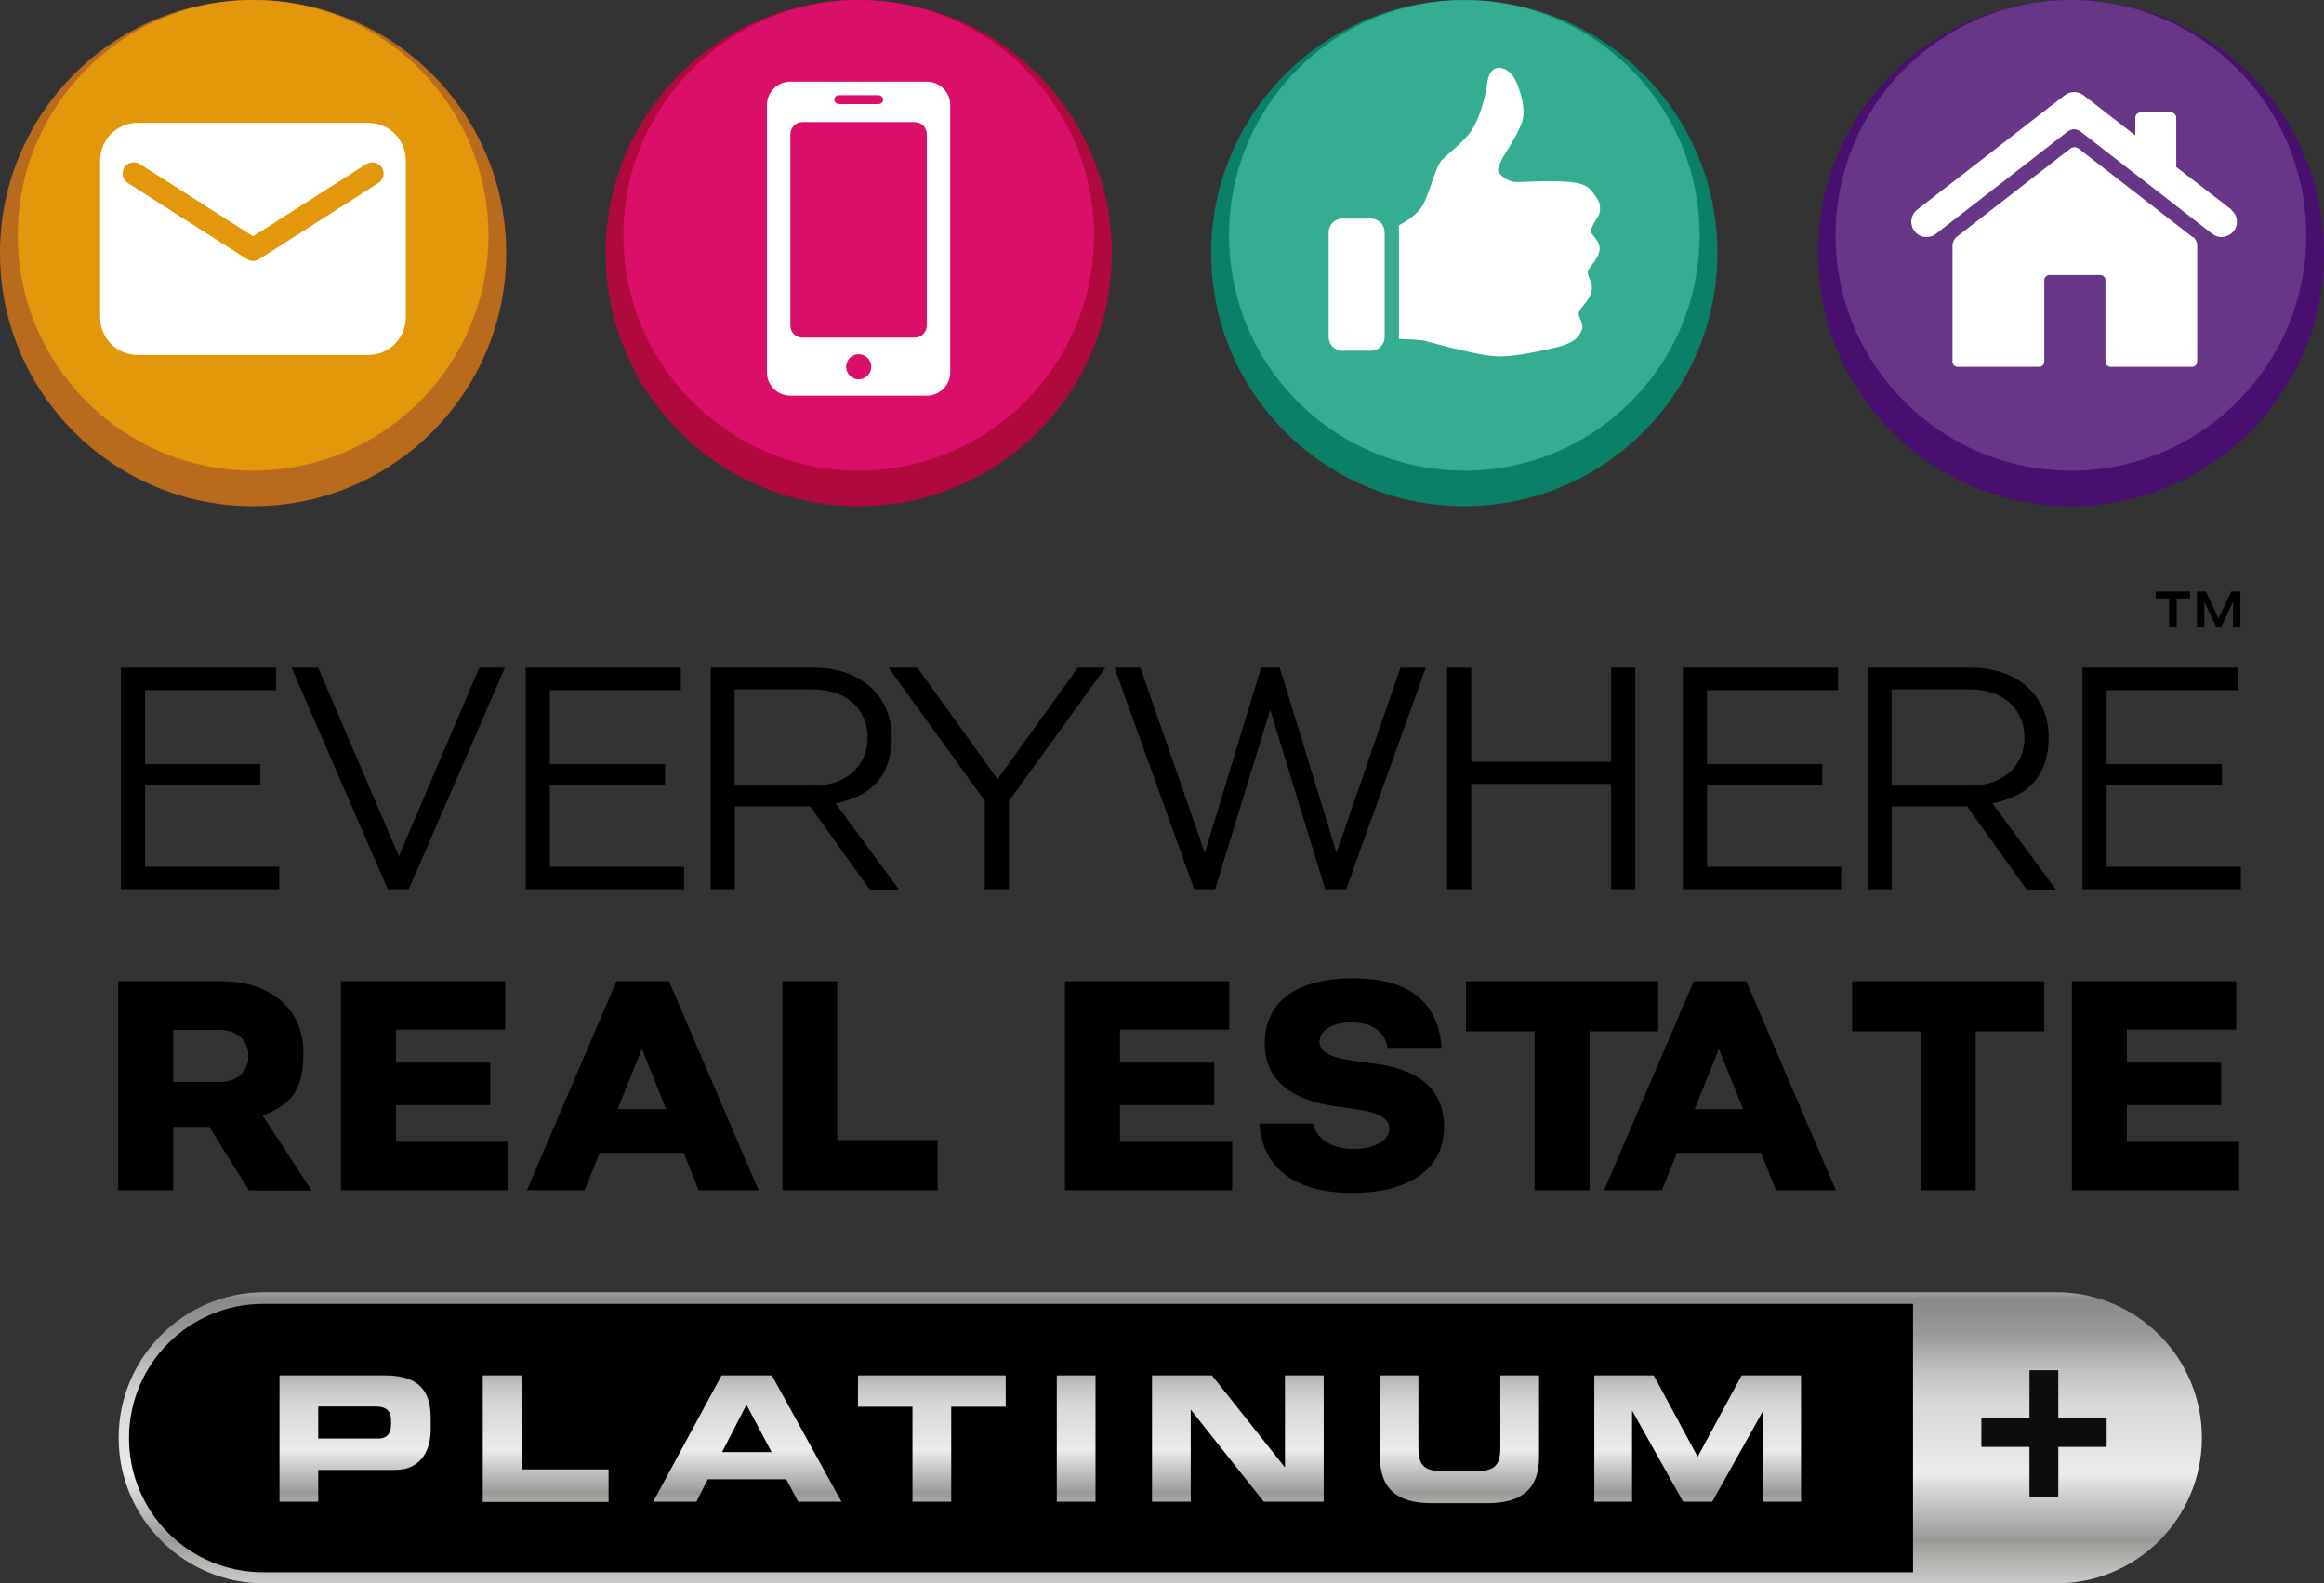 <?xml version="1.0" encoding="UTF-8"?>
<svg id="Layer_1" xmlns="http://www.w3.org/2000/svg" xmlns:xlink="http://www.w3.org/1999/xlink" version="1.1" viewBox="0 0 942.1 641.9">
  <rect x="0" y="0" width="942.1" height="641.9" fill="#333333" stroke="none"/>
  <!-- Generator: Adobe Illustrator 29.6.1, SVG Export Plug-In . SVG Version: 2.1.1 Build 9)  -->
  <defs>
    <style>
      .st0 {
        fill: url(#linear-gradient2);
      }

      .st1 {
        fill: url(#linear-gradient1);
      }

      .st2 {
        fill: url(#linear-gradient3);
      }

      .st3 {
        fill: url(#linear-gradient6);
      }

      .st4 {
        fill: url(#linear-gradient8);
      }

      .st5 {
        fill: url(#linear-gradient7);
      }

      .st6 {
        fill: url(#linear-gradient5);
      }

      .st7 {
        fill: url(#linear-gradient4);
      }

      .st8 {
        fill: url(#linear-gradient);
      }

      .st9 {
        fill: #0d0d0d;
      }

      .st10 {
        isolation: isolate;
      }

      .st11 {
        fill: #af093d;
      }

      .st12 {
        fill: #fff;
      }

      .st13 {
        fill: #0b8068;
      }

      .st14 {
        fill: #b96b1d;
      }

      .st15 {
        opacity: .9;
      }

      .st16 {
        fill: #df0f6f;
      }

      .st17 {
        fill: #6d3a89;
      }

      .st18 {
        fill: #39b197;
      }

      .st19 {
        fill: #490e6e;
      }

      .st20 {
        fill: #e89c09;
      }
    </style>
    <linearGradient id="linear-gradient" x1="470.3" y1="131.2" x2="470.3" y2="-9.2" gradientTransform="translate(0 644) scale(1 -1)" gradientUnits="userSpaceOnUse">
      <stop offset="0" stop-color="#eeebeb"/>
      <stop offset=".1" stop-color="#898a87"/>
      <stop offset=".2" stop-color="#999997"/>
      <stop offset=".3" stop-color="#c0bfbf"/>
      <stop offset=".4" stop-color="#d9d7d7"/>
      <stop offset=".5" stop-color="#e2e0e1"/>
      <stop offset=".6" stop-color="#eeebeb"/>
      <stop offset=".8" stop-color="#979694"/>
      <stop offset=".8" stop-color="#9e9d99"/>
      <stop offset="1" stop-color="#eeebeb"/>
    </linearGradient>
    <linearGradient id="linear-gradient1" x1="144" y1="110.5" x2="144" y2="19.9" xlink:href="#linear-gradient"/>
    <linearGradient id="linear-gradient2" x1="221.2" y1="110.5" x2="221.2" y2="19.9" xlink:href="#linear-gradient"/>
    <linearGradient id="linear-gradient3" x1="302.8" y1="110.5" x2="302.8" y2="19.9" xlink:href="#linear-gradient"/>
    <linearGradient id="linear-gradient4" x1="377.7" y1="110.5" x2="377.7" y2="19.9" xlink:href="#linear-gradient"/>
    <linearGradient id="linear-gradient5" x1="436.2" y1="110.5" x2="436.2" y2="19.9" xlink:href="#linear-gradient"/>
    <linearGradient id="linear-gradient6" x1="501.8" y1="110.5" x2="501.8" y2="19.9" xlink:href="#linear-gradient"/>
    <linearGradient id="linear-gradient7" x1="591.5" y1="110.5" x2="591.5" y2="19.9" xlink:href="#linear-gradient"/>
    <linearGradient id="linear-gradient8" x1="688.2" y1="110.5" x2="688.2" y2="19.9" xlink:href="#linear-gradient"/>
  </defs>
  <g class="st10">
    <g class="st10">
      <path d="M100.9,482.5l-16.1-25.7h-14.6v25.7h-22.3v-84.7h41.9c20.1,0,33.2,11.6,33.2,28.8s-6.2,21.2-16.5,25.7l19.8,30.3h-25.4ZM70.2,438.7h18.5c7.6,0,12-4.4,12-10.6s-4.4-10.6-12-10.6h-18.5v21.3Z"/>
    </g>
    <g class="st10">
      <path d="M138.2,397.8h66.6v19.6h-44.3v13.4h38.2v17.2h-38.2v14.9h45.5v19.6h-67.8v-84.7Z"/>
    </g>
    <g class="st10">
      <path d="M277.2,467.4h-34.1l-6.1,15.1h-23.4l36.3-84.7h21.3l36.3,84.7h-24.3l-6-15.1ZM270,449.6l-9.8-24.4-9.8,24.4h19.6Z"/>
    </g>
    <g class="st10">
      <path d="M339.4,397.8v64.4h40.7v20.3h-62.9v-84.7h22.3Z"/>
    </g>
    <g class="st10">
      <path d="M431.7,397.8h66.6v19.6h-44.3v13.4h38.2v17.2h-38.2v14.9h45.5v19.6h-67.8v-84.7Z"/>
    </g>
    <g class="st10">
      <path d="M510.5,455.5h21.8c1.2,6.3,7.9,10.3,16.5,10.3s14.4-3.5,14.4-8.2c0-6.8-10.4-7.5-22.5-9.2-14.3-2.2-28-8.5-28-25.4s12.9-26.4,35.8-26.4,34.6,9.8,35.9,28.2h-21.9c-1.1-6.4-6.2-10.3-14.5-10.3s-13.1,3.6-13.1,7.7c0,6.9,11.4,7.5,23.6,9.2,14.5,2.1,26.9,8.7,26.9,25.5s-13.9,26.7-37.1,26.7-36.4-9.8-37.8-28.2Z"/>
    </g>
    <g class="st10">
      <path d="M594.3,397.8h77.9v20.3h-27.8v64.4h-22.3v-64.4h-27.8v-20.3Z"/>
      <path d="M713.9,467.4h-34.1l-6.1,15.1h-23.4l36.3-84.7h21.3l36.3,84.7h-24.3l-6-15.1ZM706.6,449.6l-9.8-24.4-9.8,24.4h19.6Z"/>
    </g>
    <g class="st10">
      <path d="M750.8,397.8h77.9v20.3h-27.8v64.4h-22.3v-64.4h-27.8v-20.3Z"/>
    </g>
    <g class="st10">
      <path d="M839.9,397.8h66.6v19.6h-44.3v13.4h38.2v17.2h-38.2v14.9h45.5v19.6h-67.8v-84.7Z"/>
    </g>
  </g>
  <g class="st10">
    <g class="st10">
      <path d="M873.8,239.8h14v2.8h-5.4v11.8h-3.1v-11.8h-5.4v-2.8ZM890.4,239.8h3.8l5.1,10.9,5.2-10.9h3.7v14.6h-3v-10.4l-4.9,10.4h-1.8l-4.9-10.4v10.4h-3v-14.6Z"/>
    </g>
  </g>
  <g class="st10">
    <g class="st10">
      <path d="M49,270.7h62.9v9.1h-53.1v30h46.7v8.5h-46.7v33.1h54.4v9.1H49v-89.8Z"/>
    </g>
    <g class="st10">
      <path d="M129,270.7l32.7,76.4,32.6-76.4h10.4l-39,89.8h-8.5l-39-89.8h10.8Z"/>
    </g>
    <g class="st10">
      <path d="M213.1,270.7h62.9v9.1h-53.1v30h46.7v8.5h-46.7v33.1h54.4v9.1h-64.2v-89.8Z"/>
    </g>
    <g class="st10">
      <path d="M352.5,360.5l-24.1-33.6h-30.5v33.6h-9.8v-89.8h42c19.1,0,31.4,11.8,31.4,28s-8.6,24.1-22.8,27l25.7,34.9h-11.8ZM297.8,318.5h31.8c13.7,0,22.1-8.2,22.1-19.5s-8.3-19.5-22.1-19.5h-31.8v39Z"/>
    </g>
    <g class="st10">
      <path d="M409,324.6v35.9h-9.8v-35.9l-39-53.9h11.7l32.5,45.2,32.5-45.2h11.2l-39,53.9Z"/>
    </g>
    <g class="st10">
      <path d="M462.3,270.7l26.1,75,22.8-75h7.6l23,75,25.9-75h10.3l-32.3,89.8h-8.5l-22.3-72.8-22.3,72.8h-8.5l-32.3-89.8h10.7Z"/>
    </g>
    <g class="st10">
      <path d="M586.6,270.7h9.8v38.1h56.7v-38.1h9.8v89.8h-9.8v-42.7h-56.7v42.7h-9.8v-89.8Z"/>
    </g>
    <g class="st10">
      <path d="M682.2,270.7h62.9v9.1h-53.1v30h46.7v8.5h-46.7v33.1h54.4v9.1h-64.2v-89.8Z"/>
    </g>
    <g class="st10">
      <path d="M821.5,360.5l-24.1-33.6h-30.5v33.6h-9.8v-89.8h42c19.1,0,31.4,11.8,31.4,28s-8.6,24.1-22.8,27l25.7,34.9h-11.8ZM766.8,318.5h31.8c13.7,0,22.1-8.2,22.1-19.5s-8.3-19.5-22.1-19.5h-31.8v39Z"/>
    </g>
    <g class="st10">
      <path d="M844.2,270.7h62.9v9.1h-53.1v30h46.7v8.5h-46.7v33.1h54.4v9.1h-64.2v-89.8Z"/>
    </g>
  </g>
  <circle class="st13" cx="593.6" cy="102.6" r="102.6"/>
  <circle class="st11" cx="348.1" cy="102.6" r="102.6"/>
  <circle class="st14" cx="102.6" cy="102.6" r="102.6"/>
  <circle class="st19" cx="839.5" cy="102.6" r="102.6"/>
  <g class="st15">
    <circle class="st18" cx="593.6" cy="95.4" r="95.4" transform="translate(106.4 447.7) rotate(-45)"/>
  </g>
  <g class="st15">
    <circle class="st16" cx="348.1" cy="95.4" r="95.4"/>
  </g>
  <g class="st15">
    <circle class="st20" cx="102.6" cy="95.4" r="95.4"/>
  </g>
  <g class="st15">
    <circle class="st17" cx="839.5" cy="95.4" r="95.4"/>
  </g>
  <path class="st12" d="M385.2,58.6v-16c0-5.2-4.2-9.5-9.5-9.5h-55.3c-5.2,0-9.5,4.2-9.5,9.5v108.4c0,5.2,4.2,9.4,9.5,9.4h55.3c5.2,0,9.5-4.2,9.5-9.4V58.6ZM375.7,124.6v7.4c0,2.7-2.2,4.9-4.9,4.9h-45.5c-2.7,0-4.9-2.2-4.9-4.9V54.4c0-2.7,2.2-4.9,4.9-4.9h45.5c2.7,0,4.9,2.2,4.9,4.9v70.2ZM340.1,38.6h16c1,0,1.9.8,1.9,1.8s-.8,1.8-1.9,1.8h-16c-1,0-1.9-.8-1.9-1.8s.8-1.8,1.9-1.8ZM348.1,153.8c-2.8,0-5.1-2.3-5.1-5.1s2.3-5.1,5.1-5.1,5.1,2.3,5.1,5.1-2.3,5.1-5.1,5.1Z"/>
  <path class="st12" d="M647.6,88.1c.8-1,2-4.5-.3-7.8-2.3-3.3-3.4-5.8-10.8-6.5s-16.8-.1-21.2,0c-4.4.2-7.7-3.3-8-4.5s1.4-4.8,2.9-7.1c1.5-2.3,6-9.6,7-13.3s.2-9-2.2-14.9-6.1-6.7-7.8-6.5c-1.8.3-3.7,1.5-4.3,6.2-.6,4.6-2.3,11.7-5.3,17.4s-10.5,11-13.2,13.9-5.2,14.8-8.2,19.1c-3,4.3-9.1,7.2-9.1,7.2v46.1s5.7.2,8.6.5,5,1.2,11.4,2.8c6.3,1.5,13,3.2,18.8,3.7s15.3-1.3,24.7-3.5c9.4-2.2,9.8-5.6,10.7-7.3.8-1.7-1-4.6-1.3-5.9s1-2.9,2.4-4.5,2.4-3.3,2.9-5.8-2-5.7-1.6-7.4c.4-1.7,4.1-4.8,4.7-8.4.7-3.6-3.6-6.8-3.6-7.8,0-1,2-4.7,2.8-5.7h0ZM555.7,88.6h-11.5c-3.1,0-5.6,2.5-5.6,5.6v42.4c0,3.1,2.5,5.6,5.6,5.6h11.5c3.1,0,5.6-2.5,5.6-5.6v-42.4c0-3.1-2.5-5.6-5.6-5.6Z"/>
  <path class="st12" d="M55.8,143.9h93.5c8.4,0,15.2-6.8,15.2-15.2v-63.7c0-8.4-6.8-15.2-15.2-15.2H55.8c-8.4,0-15.2,6.8-15.2,15.2v63.7c0,8.4,6.8,15.2,15.2,15.2ZM50.4,67.9c1.3-2.1,4.2-2.7,6.3-1.4l45.9,29.3,45.9-29.3c2.1-1.3,4.9-.7,6.3,1.4,1.4,2.1.7,4.9-1.4,6.3l-48.4,30.9c-.7.5-1.6.7-2.4.7s-1.7-.2-2.4-.7l-48.4-30.9c-2.1-1.3-2.7-4.2-1.4-6.3h0Z"/>
  <path class="st8" d="M833.5,523.9H107.1c-32.6,0-59,26.4-59,59s26.4,59,59,59h726.5c32.6,0,59-26.4,59-59s-26.4-59-59-59Z"/>
  <g class="st10">
    <g class="st10">
      <path class="st12" d="M822.7,555.5h11.7v19.4h19.6v11.7h-19.6v20.2h-11.7v-20.2h-19.5v-11.7h19.5v-19.4Z"/>
    </g>
  </g>
  <g class="st10">
    <g class="st10">
      <path class="st9" d="M822.7,555.5h11.7v19.4h19.6v11.7h-19.6v20.2h-11.7v-20.2h-19.5v-11.7h19.5v-19.4Z"/>
    </g>
  </g>
  <path d="M775.5,528.6H106.7c-30,0-54.4,24.3-54.4,54.4s24.3,54.4,54.4,54.4h668.8v-108.7h0Z"/>
  <path class="st12" d="M904.6,85l-22.4-17.3v-20c0-1.1-.9-2.1-2.1-2.1h-12.4c-1.1,0-2.1.9-2.1,2.1v7.2l-21-16.3c-2.2-1.7-5.3-1.7-7.6,0l-59.8,46.4c-2.7,2.1-3.2,6-1.1,8.7s6,3.2,8.7,1.1l52.9-41.1s1.5-1.3,3.1-1.3,3.1,1.3,3.1,1.3l52.9,41.1c1.1.9,2.5,1.3,3.8,1.3s3.7-.8,4.9-2.4c2.1-2.7,1.6-6.6-1.1-8.7h0Z"/>
  <path class="st12" d="M888.8,96.1l-46.2-35.9c-.9-.7-2.4-.7-3.3,0l-46.2,35.9c-.9.7-1.6,2.2-1.6,3.3v47.2c0,1.1.9,2.1,2.1,2.1h33c1.1,0,2.1-.9,2.1-2.1v-33c0-1.1.9-2.1,2.1-2.1h20.6c1.1,0,2.1.9,2.1,2.1v33c0,1.1.9,2.1,2.1,2.1h33c1.1,0,2.1-.9,2.1-2.1v-47.2c0-1.1-.7-2.6-1.6-3.3h0Z"/>
  <path class="st1" d="M113.3,557.6h42.8c14.9,0,18.5,7.5,18.5,17.5v4.4c0,7.6-3.3,16.4-14.4,16.4h-31.2v12.9h-15.7v-51.2h0ZM129,583.2h24.4c3.7,0,5.1-2.4,5.1-5.5v-2c0-3.5-1.7-5.5-6.4-5.5h-23.1v12.9h0Z"/>
  <path class="st0" d="M195.7,557.6h15.7v38.1h35.3v13.2h-51v-51.2h0Z"/>
  <path class="st2" d="M292.4,557.6h20.5l28.2,51.2h-17.5l-4.9-9.1h-31.8l-4.6,9.1h-17.5l27.7-51.2ZM292.7,588.7h20.1l-10.2-19.2-9.9,19.2h0Z"/>
  <path class="st7" d="M347.8,557.6h59.9v12.7h-22.1v38.5h-15.7v-38.5h-22.1v-12.7h0Z"/>
  <path class="st6" d="M428.4,557.6h15.7v51.2h-15.7v-51.2Z"/>
  <path class="st3" d="M467,557.6h24.3l29.5,37.2h.1v-37.2h15.7v51.2h-24.3l-29.5-37.2h-.1v37.2h-15.7v-51.2h0Z"/>
  <path class="st5" d="M559.3,557.6h15.7v29.6c0,6.5,2.3,9.1,8.8,9.1h15.6c6.4,0,8.8-2.5,8.8-9.1v-29.6h15.7v33c0,12.7-6.6,18.8-21,18.8h-22.5c-14.4,0-21-6.1-21-18.8v-33h0Z"/>
  <path class="st4" d="M646.3,557.6h24.1l17.8,33,17.8-33h24.1v51.2h-15.3v-36.8h-.1l-20.6,36.8h-11.8l-20.6-36.8h-.1v36.8h-15.3v-51.2h0Z"/>
</svg>